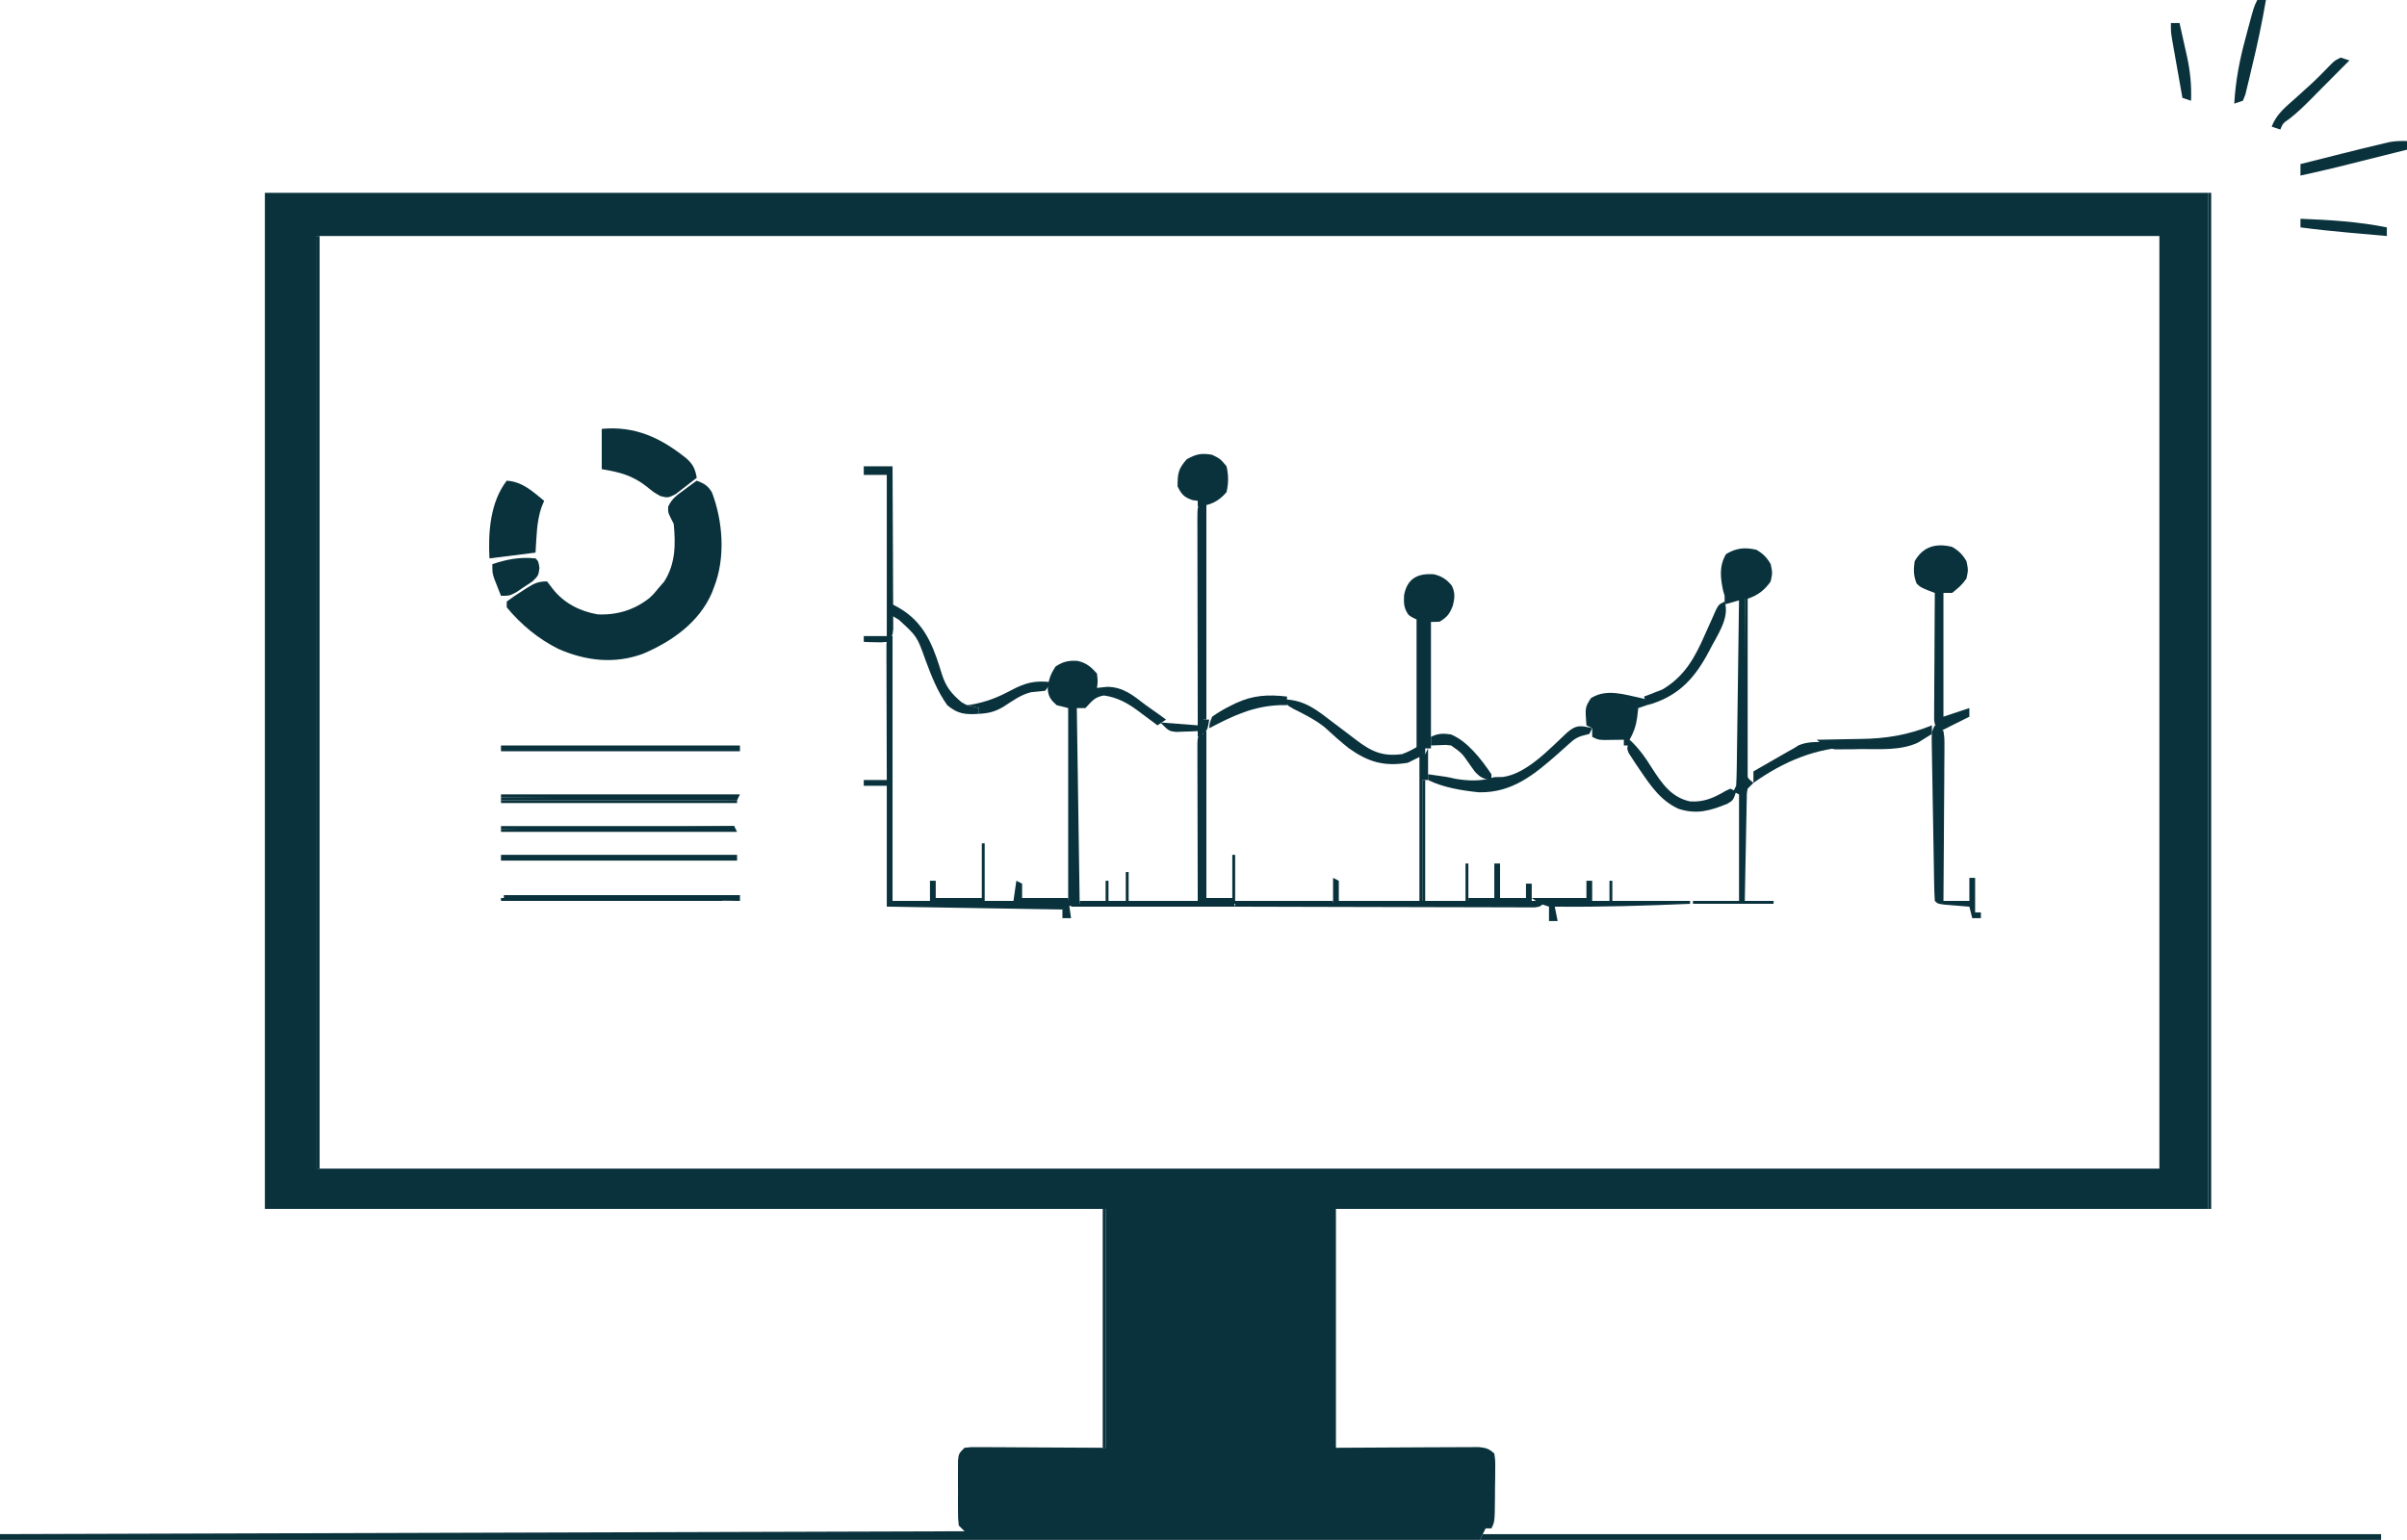 <?xml version="1.0" encoding="UTF-8"?>
<!DOCTYPE svg PUBLIC "-//W3C//DTD SVG 1.1//EN" "http://www.w3.org/Graphics/SVG/1.1/DTD/svg11.dtd">
<!-- Creator: CorelDRAW -->
<svg xmlns="http://www.w3.org/2000/svg" xml:space="preserve" width="100%" height="100%" version="1.1" shape-rendering="geometricPrecision" text-rendering="geometricPrecision" image-rendering="optimizeQuality" fill-rule="evenodd" clip-rule="evenodd"
viewBox="0 0 87083.3 55729.2"
 xmlns:xlink="http://www.w3.org/1999/xlink"
 xmlns:xodm="http://www.corel.com/coreldraw/odm/2003">
 <g id="Layer_x0020_1">
  <path fill="#0A323C" fill-rule="nonzero" d="M9583.3 6979.2c23203.1,0 46406.3,0 70312.5,0 0,12134.4 0,24268.8 0,36770.9 -10415.6,0 -20831.3,0 -31562.5,0 0,2853.1 0,5706.2 0,8645.8 1768.5,-8.2 1768.5,-8.2 3537,-18.8 221.5,-0.6 442.8,-1.1 664.2,-1.5 115.3,-1.1 230.7,-2.2 349.6,-3.2 164.9,-0.1 164.9,-0.1 333.1,-0.1 95.5,-0.4 191.1,-0.9 289.5,-1.5 253.9,26.1 371.3,59.2 555.7,233.4 37.1,249.8 37.1,249.8 34.2,559.9 -0.8,166.8 -0.8,166.8 -1.7,336.9 -2.1,116.6 -4.3,233.1 -6.5,353.2 -0.8,174.8 -0.8,174.8 -1.7,353.2 -8.3,864.7 -8.3,864.7 -128.5,1105.1 -68.8,0 -137.5,0 -208.3,0 -68.7,137.5 -137.5,275 -208.3,416.7 -17668.7,0 -35337.5,0 -53541.7,0 0,-68.7 0,-137.5 0,-208.3 11515.6,-34.4 23031.3,-68.8 34895.8,-104.2 -68.7,-68.7 -137.5,-137.5 -208.3,-208.3 -27,-259.4 -27,-259.4 -27.7,-582.7 -0.2,-115.8 -0.6,-231.8 -0.7,-351.1 0.4,-60.4 0.8,-120.8 1.3,-183 1.1,-184.6 0,-369 -1.3,-553.5 0.3,-173.9 0.3,-173.9 0.7,-351.1 0.3,-106.7 0.5,-213.4 0.7,-323.3 27,-259.4 27,-259.4 235.3,-467.7 218.9,-25.1 218.9,-25.1 492.2,-23.7 103.6,0 207.2,0 313.9,0.1 109.2,1 218.3,2.1 330.7,3.2 150.2,0.3 150.2,0.3 303.4,0.6 374.9,1 749.9,3.9 1124.8,6.7 1256.9,6.5 1256.9,6.5 2539.1,13 0,-2853.1 0,-5706.3 0,-8645.8 -10037.5,0 -20075,0 -30416.7,0 0,-12134.4 0,-24268.8 0,-36770.9zm1875 1562.5c0,11137.5 0,22275 0,33750 22000,0 44000,0 66666.7,0 0,-11137.5 0,-22275 0,-33750 -22000,0 -44000,0 -66666.7,0z"/>
  <path fill="#0A323C" fill-rule="nonzero" d="M25208.3 17395.9c268.3,102.6 395,173.4 548.5,420.7 398.5,1047.2 497.3,2369.3 76.5,3433.5 -38.2,101.5 -38.2,101.5 -77.3,205.1 -465.7,1071.5 -1440.5,1756.4 -2489.1,2203.7 -1030.4,381.6 -2071.5,260.2 -3057.4,-170.9 -722,-355.7 -1363.2,-886.7 -1876.3,-1508.8 0,-68.7 0,-137.5 0,-208.3 182.1,-136.7 360.6,-258 553.3,-377.6 78.1,-50.7 78.1,-50.7 157.7,-102.5 275.5,-173.7 414.8,-249.1 747.3,-249.1 70.9,92.4 141.8,184.8 214.8,280 405.9,511.6 974.2,800.1 1613.9,912.6 699.1,31.6 1324.1,-155.9 1876.1,-592.4 156.9,-147 156.9,-147 357.7,-391.9 58,-66.6 116,-133.3 175.8,-201.9 411.3,-646.4 416,-1339.7 345,-2089.8 -55.6,-109.2 -55.6,-109.2 -112.3,-220.5 -96.1,-196.1 -96.1,-196.1 -86.7,-406.1 131.8,-287.4 316.6,-411.7 570,-597.3 86.1,-64 172.2,-127.8 260.8,-193.7 66.5,-47.8 133,-95.6 201.5,-144.9z"/>
  <path fill="#0A323C" fill-rule="nonzero" d="M53645.8 55520.9c10725,0 21450,0 32500,0 0,68.7 0,137.5 0,208.3 -10759.4,0 -21518.7,0 -32604.2,0 34.4,-68.7 68.7,-137.5 104.2,-208.3z"/>
  <path fill="#0A323C" fill-rule="nonzero" d="M38984.4 23918.1c319.8,70.6 488.9,216.7 703.1,457 32.5,286.5 32.5,286.5 0,520.8 118.1,-12.9 236.4,-25.8 358.1,-39.1 592.3,-1 958,317.3 1412.7,664.1 140.9,100.1 281.9,200 423.1,299.5 102.2,73.7 204.2,147.3 306,221.4 -103.1,68.7 -206.2,137.5 -312.5,208.3 -76.7,-57.8 -153.3,-115.5 -232.3,-175 -102.7,-76.3 -205.4,-152.5 -308.1,-228.6 -50.2,-38 -100.5,-76.1 -152.3,-115.2 -394.4,-291.1 -753.7,-490.6 -1240.8,-561.9 -336.8,51.8 -442.4,212.3 -670.6,455.7 -103.1,0 -206.3,0 -312.5,0 34.4,2337.5 68.8,4675 104.2,7083.3 -332.7,83.1 -499.4,114.9 -822,91.6 -73.9,-5.1 -147.7,-10.1 -223.7,-15.3 -76.1,-5.9 -152,-11.7 -230.3,-17.7 -77.6,-5.4 -155.2,-10.8 -235.2,-16.5 -190.7,-13.4 -381.5,-27.7 -572.1,-42.1 0,-34.4 0,-68.7 0,-104.2 550,0 1100,0 1666.7,0 0,-2303.1 0,-4606.3 0,-6979.2 -137.5,-34.4 -275,-68.7 -416.7,-104.2 -204.9,-183.7 -306.1,-312 -323.1,-591.7 29.9,-330.7 98,-528.9 284.1,-808.1 272,-178.9 468.3,-223.5 794.3,-203z"/>
  <path fill="#0A323C" fill-rule="nonzero" d="M21770.8 15520.9c1197.4,-113.2 2128.2,318.4 3053.3,1061.2 249.6,218.1 324.9,383.8 384.1,709.6 -160.9,128.1 -324.1,253.5 -488.3,377.6 -90.6,70.1 -181.3,140.2 -274.6,212.4 -278.7,139.2 -278.7,139.2 -558.3,69.6 -241.3,-138.7 -241.3,-138.7 -488.7,-340.6 -518.6,-407.4 -974.2,-522.6 -1627.6,-631.5 0,-481.2 0,-962.5 0,-1458.3z"/>
  <path fill="#0A323C" fill-rule="nonzero" d="M70625 19791.7c238.9,135.5 384.8,282.5 520.8,520.8 65.1,312.5 65.1,312.5 0,625 -155.1,225.3 -300.6,346.8 -520.8,520.8 -103.1,0 -206.3,0 -312.5,0 0,1478.1 0,2956.3 0,4479.2 309.4,-103.1 618.8,-206.3 937.5,-312.5 0,103.1 0,206.3 0,312.5 -515.6,257.8 -515.6,257.8 -1041.7,520.8 -208.3,-208.3 -208.3,-208.3 -233.4,-415.3 0.5,-84.7 0.9,-169.3 1.5,-256.5 0,-143.9 0,-143.9 0,-290.6 1.1,-103.8 2.2,-207.5 3.3,-314.4 0.4,-159.1 0.4,-159.1 0.8,-321.4 1.1,-339.7 3.9,-679.3 6.5,-1018.9 1.1,-229.9 2,-459.8 2.8,-689.7 2.3,-564.4 5.8,-1128.8 10.2,-1693.1 -124.7,-47.5 -124.7,-47.5 -251.9,-96 -268.9,-112.3 -268.9,-112.3 -405.6,-242.5 -115,-292.7 -115.3,-495.6 -71.7,-807.3 300,-535.8 774.4,-665.8 1354.2,-520.8z"/>
  <path fill="#0A323C" fill-rule="nonzero" d="M18333.3 17395.9c566.9,35.4 930.9,385.7 1354.2,729.2 -32.2,77.4 -64.4,154.7 -97.7,234.4 -179.3,526.5 -178.1,1090.3 -214.8,1640.6 -550,68.7 -1100,137.5 -1666.7,208.3 -50,-938 23.9,-2032.6 625,-2812.5z"/>
  <path fill="#0A323C" fill-rule="nonzero" d="M79895.8 6979.2c34.4,0 68.7,0 104.2,0 0,12134.4 0,24268.8 0,36770.9 -34.4,0 -68.7,0 -104.2,0 0,-12134.4 0,-24268.8 0,-36770.9z"/>
  <path fill="#0A323C" fill-rule="nonzero" d="M11458.3 8541.7c34.4,0 68.8,0 104.2,0 0,11137.5 0,22275 0,33750 -34.4,0 -68.7,0 -104.2,0 0,-11137.5 0,-22275 0,-33750z"/>
  <path fill="#0A323C" fill-rule="nonzero" d="M63541.7 19895.9c239.2,134.8 384.9,282.6 520.8,520.8 65.1,312.5 65.1,312.5 0,625 -224.3,318 -460.6,500.7 -833.3,625 0,2165.6 0,4331.3 0,6562.5 -34.4,0 -68.8,0 -104.2,0 0,-2165.6 0,-4331.2 0,-6562.5 -240.6,68.7 -481.3,137.5 -729.2,208.3 0,-103.1 0,-206.3 0,-312.5 -17.2,-58 -34.4,-116 -52.1,-175.8 -103.1,-476.8 -152.7,-906.6 104.2,-1334.6 368.9,-221.3 674.6,-251.7 1093.7,-156.2z"/>
  <path fill="#0A323C" fill-rule="nonzero" d="M62916.7 21666.7c68.7,0 137.5,0 208.3,0 1.3,120.6 1.3,120.6 2.6,243.7 8,757.3 17.2,1514.5 27.4,2271.7 5.2,389.3 10,778.5 13.9,1167.9 3.9,375.6 8.7,751.1 14.2,1126.6 2,143.4 3.5,286.9 4.7,430.3 1.8,200.6 4.8,401.1 8.1,601.7 1.3,114.3 2.8,228.5 4.3,346.3 2.2,287 2.2,287 237.3,478.5 -103.1,103.1 -103.1,103.1 -208.3,208.3 -34.2,184.8 -34.2,184.8 -33.2,396.6 -2.1,81.3 -4.2,162.6 -6.3,246.5 -1.8,131.7 -1.8,131.7 -3.7,266 -2,89.8 -4.1,179.7 -6.1,272.3 -6.3,287.6 -11,575.3 -15.8,862.9 -4,194.8 -8,389.6 -12.2,584.3 -10,478 -18.7,955.9 -26.9,1433.9 343.7,0 687.5,0 1041.7,0 0,34.4 0,68.8 0,104.2 -962.5,0 -1925,0 -2916.7,0 0,-34.4 0,-68.7 0,-104.2 550,0 1100,0 1666.7,0 0,-1271.9 0,-2543.7 0,-3854.2 -68.7,-34.4 -137.5,-68.7 -208.3,-104.1 51.5,-103.1 51.5,-103.1 104.1,-208.3 12.5,-214.8 18.5,-430 21.4,-645.2 1,-66.1 2.1,-132.1 3.1,-200.2 3.3,-218.6 5.9,-437.4 8.4,-656 2.2,-151.6 4.4,-303 6.6,-454.5 5.8,-399.1 10.9,-798 15.9,-1197.1 5.2,-407.1 11,-814.1 16.8,-1221.1 11.3,-798.9 21.8,-1597.8 32,-2396.7z"/>
  <path fill="#0A323C" fill-rule="nonzero" d="M59381.1 25266.9c66.8,15 133.4,30.1 202.2,45.6 0,68.8 0,137.4 0,208.3 -103.1,34.3 -206.2,68.7 -312.5,104.2 -12.8,111.7 -25.7,223.3 -39.1,338.5 -42.8,307 -121.9,534.6 -273.5,807.3 0,68.7 0,137.5 0,208.3 -68.7,0 -137.5,0 -208.3,0 0,-68.8 0,-137.6 0,-208.3 -65.2,1.1 -130.5,2.4 -197.7,3.7 -85.1,0.9 -170.3,1.9 -258,2.8 -84.6,1.3 -169.2,2.4 -256.3,3.7 -225.4,-10.1 -225.4,-10.1 -433.7,-114.3 0,-103.2 0,-206.3 0,-312.5 -68.8,-34.5 -137.5,-68.8 -208.3,-104.2 -50,-651.1 -50,-651.1 162.8,-983.1 557,-357 1214.3,-130.5 1822.5,0z"/>
  <path fill="#0A323C" fill-rule="nonzero" d="M43854.2 16458.3c299.4,149.8 299.4,149.8 520.8,416.7 74.5,327.4 75.2,610.2 0,937.5 -306.8,350.6 -582.8,468.4 -1041.7,520.8 0,-68.7 0,-137.5 0,-208.3 -62.3,-8.5 -124.6,-17.2 -188.8,-26.1 -308.2,-105.6 -394.8,-203.4 -540.4,-494.8 0,-464.4 20.7,-636.1 332.1,-983.1 349.6,-194.2 523.9,-228.3 917.9,-162.7z"/>
  <path fill="#0A323C" fill-rule="nonzero" d="M51877.4 20783.3c289.9,70.4 454.2,180.8 645.3,408.1 127.4,254.8 108.9,447.4 42.7,719.8 -114.1,299.7 -204.4,422.2 -482.1,588.7 -407.4,22.9 -789.2,10.2 -1119.8,-244.5 -173.5,-229.4 -180.6,-432.8 -165.6,-715.3 117.6,-618.1 505.1,-796.7 1079.5,-756.9z"/>
  <path fill="#0A323C" fill-rule="nonzero" d="M70000 26250c154.1,67.4 154.1,67.4 312.5,208.3 37.6,258.3 37.6,258.3 35.6,587.8 0,60 0,120 0.1,181.8 -0.2,198.4 -2.7,396.8 -5.1,595.2 -0.6,137.4 -1.1,274.9 -1.4,412.4 -1.1,362.1 -4.3,724.1 -7.7,1086 -3.2,369.4 -4.6,738.7 -6.2,1108.1 -3.3,724.9 -8.7,1449.7 -15.2,2174.4 309.4,0 618.8,0 937.5,0 0,-275 0,-550 0,-833.3 68.7,0 137.5,0 208.3,0 0,412.5 0,825 0,1250 68.8,0 137.5,0 208.3,0 0,68.7 0,137.5 0,208.3 -103.1,0 -206.3,0 -312.5,0 -34.4,-137.5 -68.8,-275 -104.2,-416.7 -122.3,-9.5 -122.3,-9.5 -247,-19.2 -105.4,-8.6 -210.9,-17.4 -319.5,-26.5 -105.1,-8.4 -210.2,-16.9 -318.5,-25.6 -260.8,-32.9 -260.8,-32.9 -365,-137.1 -13.4,-190.6 -19.6,-381.7 -23,-572.7 -1.3,-59.6 -2.4,-119.3 -3.7,-180.6 -3.8,-198 -6.9,-395.9 -10,-594 -2.4,-137.1 -4.8,-274.3 -7.3,-411.3 -5,-287.9 -9.7,-575.7 -14.2,-863.5 -5.6,-369.4 -12.3,-738.7 -19.3,-1108 -5.2,-283.3 -9.9,-566.7 -14.5,-850 -2.2,-136.3 -4.6,-272.4 -7.2,-408.7 -3.5,-190.2 -6.4,-380.5 -9.1,-570.8 -1.8,-108.3 -3.5,-216.8 -5.3,-328.4 9.3,-257.7 9.3,-257.7 113.4,-466z"/>
  <path fill="#0A323C" fill-rule="nonzero" d="M46458.3 25312.5c750.3,16.3 1189.8,388.7 1770.8,833.3 165.9,125.6 332.1,251 498.3,376.1 108.2,81.8 216.1,163.9 323.5,246.7 566.7,432.2 965.5,617.2 1678.2,523 230,-84 413.5,-185.6 625,-312.5 0,68.8 0,137.5 0,208.3 68.7,34.4 137.5,68.7 208.3,104.2 34.4,-68.7 68.8,-137.5 104.2,-208.3 0,378.1 0,756.3 0,1145.8 -68.7,0 -137.5,0 -208.3,0 0,1443.8 0,2887.5 0,4375 -34.4,0 -68.8,0 -104.2,0 0,-1718.7 0,-3437.5 0,-5208.3 -206.3,103.1 -206.3,103.1 -416.7,208.3 -857.7,144.1 -1432.4,-23.9 -2133.7,-520.8 -303.7,-241.3 -589.6,-497.1 -874.5,-760.1 -348.1,-279.5 -737.5,-471.3 -1135.2,-670.9 -231.6,-131.5 -231.6,-131.5 -335.7,-339.8z"/>
  <path fill="#0A323C" fill-rule="nonzero" d="M32187.5 23020.9c34.4,0 68.8,0 104.2,0 0,3196.9 0,6393.7 0,9687.5 -68.7,0 -137.5,0 -208.3,0 0,-1409.4 0,-2818.7 0,-4270.8 -275,0 -550,0 -833.3,0 0,-68.7 0,-137.5 0,-208.3 275,0 550,0 833.3,0 -0.2,-63.7 -0.4,-127.4 -0.7,-193.1 -2.1,-599.3 -3.7,-1198.7 -4.7,-1798 -0.5,-308.1 -1.3,-616.3 -2.4,-924.5 -1.3,-353.9 -1.9,-707.9 -2.4,-1061.9 -0.5,-111.1 -1,-222.2 -1.5,-336.7 0,-102.2 0,-204.4 -0.1,-309.6 -0.2,-90.5 -0.4,-180.9 -0.6,-274.2 12.5,-206.2 12.5,-206.2 116.7,-310.4z"/>
  <path fill="#0A323C" fill-rule="nonzero" d="M43437.5 18229.2c34.4,0 68.8,0 104.2,0 0,2578.1 0,5156.3 0,7812.5 68.7,0 137.5,0 208.3,0 -64.1,384.6 -64.1,384.6 -266.9,546.9 -49.5,25.7 -98.9,51.6 -149.8,78.1 0,-68.7 0,-137.5 0,-208.3 -107.4,5.4 -107.4,5.4 -216.9,10.9 -93.9,2.9 -187.7,5.7 -284.4,8.7 -139.6,5.4 -139.6,5.4 -282.1,10.9 -258.3,-30.5 -258.3,-30.5 -570.8,-343 446.9,34.4 893.7,68.7 1354.1,104.1 -0.2,-98.9 -0.4,-197.9 -0.7,-299.9 -2.1,-930.4 -3.7,-1860.8 -4.7,-2791.3 -0.5,-478.3 -1.3,-956.8 -2.4,-1435.2 -1.1,-461.2 -1.8,-922.6 -2.1,-1383.8 -0.2,-176.5 -0.5,-352.8 -1.1,-529.2 -0.7,-246.3 -0.8,-492.4 -0.8,-738.7 -0.3,-73.6 -0.7,-147.3 -1.1,-223.2 1.1,-503.4 1.1,-503.4 117.1,-619.5z"/>
  <path fill="#0A323C" fill-rule="nonzero" d="M43437.5 26562.5c34.4,0 68.8,0 104.2,0 0,1993.7 0,3987.5 0,6041.7 309.4,0 618.7,0 937.5,0 0,34.4 0,68.8 0,104.2 -1787.5,0 -3575,0 -5416.7,0 0,-34.4 0,-68.7 0,-104.2 309.4,0 618.8,0 937.5,0 0,-240.6 0,-481.2 0,-729.1 34.4,0 68.7,0 104.2,0 0,240.6 0,481.2 0,729.1 206.2,0 412.5,0 625,0 0,-343.7 0,-687.5 0,-1041.7 34.4,0 68.7,0 104.1,0 0,343.7 0,687.5 0,1041.7 825,0 1650,0 2500,0 -0.5,-179.3 -1,-358.6 -1.7,-543.4 -1.7,-591.1 -2.8,-1182.4 -3.7,-1773.7 -0.5,-358.5 -1.3,-717.2 -2.4,-1075.8 -1.1,-345.7 -1.8,-691.5 -2.1,-1037.4 -0.2,-132.2 -0.5,-264.4 -1.1,-396.5 -0.7,-184.6 -0.7,-369.2 -0.8,-553.8 -0.2,-105.2 -0.4,-210.5 -0.6,-318.9 12.5,-237.9 12.5,-237.9 116.7,-342.1z"/>
  <path fill="#0A323C" fill-rule="nonzero" d="M57604.2 26354.2c-34.4,68.8 -68.8,137.5 -104.2,208.3 -64.1,16 -128.1,32 -194.2,48.5 -252.5,63.1 -361.5,147.7 -552.9,320.9 -60.2,53.4 -120.4,106.9 -182.5,162 -62.7,56.7 -125.5,113.3 -190.2,171.7 -866.7,761.6 -1664.3,1432.7 -2875.2,1407.9 -600.6,-60.3 -1296.4,-173.3 -1838.3,-444.4 0,-68.7 0,-137.5 0,-208.3 685.5,94.1 685.5,94.1 983.1,162.7 484.3,82.7 945,97.4 1412.7,-58.5 154.7,-3.2 154.7,-3.2 312.5,-6.5 866.3,-117 1699.7,-1032.8 2314.9,-1601.2 335,-295.2 491.7,-263.2 914.3,-163.1z"/>
  <path fill="#0A323C" fill-rule="nonzero" d="M54062.5 31250c68.8,0 137.5,0 208.3,0 0,412.5 0,825 0,1250 309.4,0 618.7,0 937.5,0 0,-171.9 0,-343.8 0,-520.9 68.8,0 137.5,0 208.3,0 0,206.3 0,412.5 0,625 171.9,0 343.7,0 520.8,0 -208.3,208.3 -208.3,208.3 -406.5,234 -81.1,-0.2 -162.4,-0.4 -246.1,-0.5 -139.8,0.4 -139.8,0.4 -282.4,0.8 -102.5,-0.7 -205,-1.6 -310.6,-2.3 -107.7,0 -215.4,0.1 -326.3,0.1 -295.7,-0.1 -591.5,-1.1 -887.1,-2.6 -308.9,-1.3 -617.8,-1.5 -926.8,-1.7 -585.1,-0.6 -1170.2,-2.4 -1755.3,-4.5 -666,-2.3 -1332.1,-3.4 -1998.1,-4.5 -1370.2,-2.2 -2740.5,-5.8 -4110.7,-10.5 0,-34.4 0,-68.7 0,-104.2 4176.6,-51.6 4176.6,-51.6 8437.5,-104.2 0,-34.4 0,-68.7 0,-104.1 309.4,0 618.7,0 937.5,0 0,-412.5 0,-825 0,-1250z"/>
  <path fill="#0A323C" fill-rule="nonzero" d="M18125 26979.2c2853.1,0 5706.3,0 8645.8,0 0,68.8 0,137.5 0,208.3 -2853.1,0 -5706.3,0 -8645.8,0 0,-68.7 0,-137.5 0,-208.3z"/>
  <path fill="#0A323C" fill-rule="nonzero" d="M18125 30937.5c2818.7,0 5637.5,0 8541.7,0 0,68.7 0,137.5 0,208.3 -2818.7,0 -5637.5,0 -8541.7,0 0,-68.8 0,-137.5 0,-208.3z"/>
  <path fill="#0A323C" fill-rule="nonzero" d="M31250 16875c343.7,0 687.5,0 1041.7,0 4.8,797.7 8.5,1595.4 10.8,2393.1 1.1,370.4 2.5,740.8 4.9,1111.3 2.3,357.3 3.5,714.4 4.1,1071.9 0.3,136.5 1.1,272.9 2.2,409.4 1.6,190.9 1.8,381.6 1.7,572.4 0.4,108.7 0.9,217.4 1.5,329.5 -25.1,258.3 -25.1,258.3 -233.4,466.7 -202.6,20.3 -202.6,20.3 -429.7,13 -113.2,-2.8 -113.2,-2.8 -228.6,-5.7 -57.8,-2.4 -115.5,-4.8 -175,-7.3 0,-68.7 0,-137.5 0,-208.3 275,0 550,0 833.3,0 0,-1925 0,-3850 0,-5833.3 -275,0 -550,0 -833.3,0 0,-103.1 0,-206.3 0,-312.5z"/>
  <path fill="#0A323C" fill-rule="nonzero" d="M51250 22395.9c257.8,51.5 257.8,51.5 520.8,104.2 0,1512.5 0,3025 0,4583.3 -68.7,0 -137.5,0 -208.3,0 0,68.7 0,137.5 0,208.3 -103.1,-34.4 -206.2,-68.7 -312.5,-104.2 0,-1581.3 0,-3162.5 0,-4791.7z"/>
  <path fill="#0A323C" fill-rule="nonzero" d="M19375 20208.3c104.2,104.2 104.2,104.2 142,346.3 -37.8,278.7 -37.8,278.7 -254.7,489.2 -93.9,61.5 -187.7,123.2 -284.4,186.7 -139.6,94.5 -139.6,94.5 -282.1,190.9 -258.3,141.1 -258.3,141.1 -570.8,141.1 -52.7,-132.1 -104.7,-264.6 -156.3,-397.1 -28.9,-73.7 -58,-147.5 -87.9,-223.4 -68.3,-212.8 -68.3,-212.8 -68.3,-525.3 527.6,-175.8 1004.6,-266.9 1562.5,-208.3z"/>
  <path fill="#0A323C" fill-rule="nonzero" d="M57395.8 31875c68.7,0 137.5,0 208.3,0 0,240.6 0,481.2 0,729.1 206.2,0 412.5,0 625,0 0,-240.6 0,-481.2 0,-729.1 34.4,0 68.7,0 104.2,0 0,240.6 0,481.2 0,729.1 928.1,0 1856.2,0 2812.5,0 0,34.4 0,68.8 0,104.2 -1633,73 -3260.7,121.3 -4895.8,104.2 34.4,171.9 68.7,343.7 104.2,520.8 -103.1,0 -206.3,0 -312.5,0 0,-171.9 0,-343.7 0,-520.8 -103.1,-34.4 -206.3,-68.7 -312.5,-104.2 -103.1,-68.7 -206.3,-137.5 -312.5,-208.3 653.1,0 1306.3,0 1979.2,0 0,-206.3 0,-412.5 0,-625z"/>
  <path fill="#0A323C" fill-rule="nonzero" d="M58958.3 26770.9c336.5,311.2 574.4,648.3 813.7,1035.2 355,547.2 693.2,1048.3 1366.9,1196.7 505,34.5 862.4,-125.9 1291.9,-380.1 57.2,-26.7 114.4,-53.5 173.3,-80.9 68.7,34.4 137.5,68.7 208.3,104.2 -104.1,312.5 -104.1,312.5 -309.3,437.8 -620.5,256.7 -1120.8,401.4 -1774.1,187.2 -652.8,-292.4 -1022.5,-852.2 -1412.7,-1425.8 -47.4,-69.3 -94.7,-138.7 -143.4,-210.2 -43,-66.3 -86.2,-132.7 -130.4,-201.1 -39,-59.8 -77.8,-119.7 -117.9,-181.3 -70.5,-169 -70.5,-169 33.7,-481.5z"/>
  <path fill="#0A323C" fill-rule="nonzero" d="M32291.7 21875c867.6,418.3 1279.7,1039.1 1594.3,1936.1 65.5,190.3 128.6,380.3 185.8,573.3 150.9,478.1 345.4,715.1 719.9,1032.3 177.6,100.1 177.6,100.1 345,136.7 92.4,23.7 184.8,47.3 280,71.7 0,68.8 0,137.5 0,208.3 -487.8,34.1 -767.8,7.3 -1145.8,-312.5 -357.5,-500.9 -575,-1061.5 -787.7,-1634.2 -304.8,-854.5 -304.8,-854.5 -957.1,-1451.8 -77.4,-47.3 -154.7,-94.6 -234.4,-143.2 -14.7,-217.3 -14.7,-217.3 0,-416.7z"/>
  <path fill="#0A323C" fill-rule="nonzero" d="M43541.7 26458.3c34.4,0 68.7,0 104.2,0 0,1993.7 0,3987.5 0,6041.7 309.4,0 618.7,0 937.5,0 34.4,103.1 68.7,206.2 104.1,312.5 -1959.4,0 -3918.7,0 -5937.5,0 0,-34.4 0,-68.7 0,-104.2 2371.9,-51.6 2371.9,-51.6 4791.7,-104.2 0,-2028.1 0,-4056.2 0,-6145.8z"/>
  <path fill="#0A323C" fill-rule="nonzero" d="M51458.3 28229.2c34.4,0 68.7,0 104.1,0 0,1443.8 0,2887.5 0,4375 481.3,0 962.5,0 1458.3,0 0,-446.9 0,-893.7 0,-1354.2 34.4,0 68.7,0 104.2,0 0,446.9 0,893.8 0,1354.2 687.5,0 1375,0 2083.3,0 0,34.4 0,68.8 0,104.2 -2303.1,0 -4606.3,0 -6979.2,0 0,-34.4 0,-68.7 0,-104.2 1065.6,0 2131.2,0 3229.2,0 0,-1443.7 0,-2887.5 0,-4375z"/>
  <path fill="#0A323C" fill-rule="nonzero" d="M62395.8 21770.9c200.8,602.4 -292.1,1251.3 -562.7,1794.4 -486,923.5 -1038.2,1563.7 -2054.9,1901.1 -64.3,17.9 -128.7,35.9 -194.9,54.5 -51.6,-154.7 -51.6,-154.7 -104.2,-312.5 59.2,-21.7 118.4,-43.2 179.4,-65.5 80.4,-32.1 160.9,-64.2 243.7,-97.2 78.7,-30.3 157.2,-60.5 238.1,-91.5 819.7,-481.7 1188.3,-1174.8 1558.8,-2024.4 88,-197.5 176.5,-394.7 265.7,-591.7 37.9,-86.5 75.8,-172.9 114.9,-262 107.7,-201 107.7,-201 316,-305.2z"/>
  <path fill="#0A323C" fill-rule="nonzero" d="M87083.3 5104.2c0,103.1 0,206.3 0,312.5 -2705.2,681.7 -2705.2,681.7 -3854.2,937.5 0,-137.5 0,-275 0,-416.7 397.1,-100 794.3,-199.8 1191.5,-299.5 111.3,-28 222.7,-56.1 337.5,-85 497.7,-124.9 995.7,-248.9 1495.5,-365 70.4,-16.5 140.7,-32.8 213.2,-49.7 209.2,-35.7 404.7,-40.2 616.5,-34.2z"/>
  <path fill="#0A323C" fill-rule="nonzero" d="M81666.7 0c103.1,0 206.3,0 312.5,0 -141.1,828.3 -315,1644.8 -514.4,2460.9 -26.3,113.2 -52.5,226.4 -79.5,343 -26.3,107.3 -52.5,214.6 -79.6,325.1 -23.2,96.9 -46.5,193.9 -70.3,293.6 -29.6,73.7 -59.1,147.3 -89.6,223.1 -154.7,51.5 -154.7,51.5 -312.5,104.1 47.5,-832 196.5,-1599.9 416.7,-2402.3 28.4,-107.4 57,-214.8 86.3,-325.4 208.6,-778.8 208.6,-778.8 330.4,-1022.3z"/>
  <path fill="#0A323C" fill-rule="nonzero" d="M36770.8 31875c68.7,34.4 137.5,68.7 208.3,104.1 0,171.9 0,343.8 0,520.9 550,0 1100,0 1666.7,0 51.6,360.9 51.6,360.9 104.2,729.1 -103.1,0 -206.3,0 -312.5,0 0,-103.1 0,-206.2 0,-312.5 -3145.3,-51.6 -3145.3,-51.6 -6354.2,-104.2 0,-34.4 0,-68.7 0,-104.2 1512.5,-34.4 3025,-68.7 4583.3,-104.2 34.4,-240.6 68.7,-481.2 104.2,-729.1z"/>
  <path fill="#0A323C" fill-rule="nonzero" d="M66036.8 26854.7c68.7,0.3 137.5,0.6 208.4,0.9 218.7,1.1 437.2,3.7 655.9,6.3 148.6,1 297.3,2 445.9,2.9 363.5,2.3 727,5.8 1090.6,10.1 0,34.4 0,68.7 0,104.2 -64,1.5 -127.9,3 -193.9,4.7 -295.7,7.8 -591.3,17.8 -886.9,27.9 -100.6,2.3 -201.1,4.7 -304.8,7.1 -1358.1,50.1 -2512.8,531.8 -3614.4,1314.4 0,-137.5 0,-275 0,-416.7 234.3,-134.7 468.6,-269.2 703.1,-403.7 66,-37.9 132.1,-75.9 200.2,-115.1 64.4,-37 128.9,-73.9 195.3,-111.9 58.9,-33.9 117.8,-67.7 178.5,-102.5 59.8,-33.1 119.6,-66.1 181.1,-100.2 61.3,-38.1 122.4,-76.2 185.6,-115.5 317.7,-127.5 618.7,-118.6 955.4,-113.1z"/>
  <path fill="#0A323C" fill-rule="nonzero" d="M84687.5 2083.3c103.1,34.4 206.3,68.7 312.5,104.2 -107.9,107.7 -107.9,107.7 -218.1,217.7 -211.2,211.1 -421.5,423.1 -631.5,635.5 -116.1,117.1 -232.2,234.2 -348.3,351.1 -57.9,58.7 -115.7,117.5 -175.4,178 -256.5,258 -510.3,506.6 -797.9,729.8 -233.4,160.8 -233.4,160.8 -328.7,387.8 -103.1,-34.4 -206.3,-68.7 -312.5,-104.2 168.9,-450.6 502.5,-711 852.9,-1022.1 122.7,-110.8 245.3,-221.9 367.8,-332.9 58.9,-53.3 117.9,-106.7 178.6,-161.7 263,-241.8 512.5,-495.9 760,-753.4 132.3,-125.7 132.3,-125.7 340.6,-229.9z"/>
  <path fill="#0A323C" fill-rule="nonzero" d="M35520.8 30520.9c34.4,0 68.7,0 104.2,0 0,687.5 0,1375 0,2083.3 378.1,0 756.3,0 1145.8,0 0,34.4 0,68.8 0,104.2 -1478.1,0 -2956.3,0 -4479.2,0 0,-34.4 0,-68.7 0,-104.2 446.9,0 893.7,0 1354.2,0 0,-240.6 0,-481.2 0,-729.1 68.7,0 137.5,0 208.3,0 0,206.2 0,412.5 0,625 550,0 1100,0 1666.7,0 0,-653.1 0,-1306.3 0,-1979.2z"/>
  <path fill="#0A323C" fill-rule="nonzero" d="M69895.8 26250c0,103.1 0,206.2 0,312.5 -107.7,68.5 -216.5,135.5 -325.5,201.9 -60.4,37.4 -120.8,74.9 -183.1,113.4 -635.4,292 -1372.5,228.1 -2056.5,231.6 -107.9,2.2 -215.9,4.3 -327.2,6.5 -103.9,0.6 -207.8,1.1 -314.9,1.7 -94.3,0.9 -188.4,2 -285.5,2.9 -303.6,-43.7 -446.7,-148.7 -673.9,-349.6 81.8,-0.9 163.6,-2 247.9,-2.9 309.9,-4.7 619.7,-11.2 929.6,-18.8 132.9,-2.8 265.8,-5.1 398.7,-6.5 940.3,-11.1 1714,-139.5 2590.4,-492.6z"/>
  <path fill="#0A323C" fill-rule="nonzero" d="M83229.2 7916.7c1056,43.3 2086.8,102.8 3125,312.5 0,103.1 0,206.3 0,312.5 -364.6,-32.3 -729.2,-65 -1093.8,-97.7 -153.4,-13.5 -153.4,-13.5 -310.1,-27.4 -575.4,-51.8 -1148.3,-111.7 -1721.1,-187.4 0,-103.1 0,-206.2 0,-312.5z"/>
  <path fill="#0A323C" fill-rule="nonzero" d="M18229.2 32395.9c2818.7,0 5637.5,0 8541.7,0 0,68.7 0,137.5 0,208.3 -2818.7,-34.4 -5637.5,-68.7 -8541.7,-104.1 0,-34.4 0,-68.8 0,-104.2z"/>
  <path fill="#0A323C" fill-rule="nonzero" d="M18125 28750c2853.1,0 5706.3,0 8645.8,0 -34.4,68.7 -68.7,137.5 -104.2,208.3 -2818.7,-34.4 -5637.5,-68.7 -8541.7,-104.2 0,-34.4 0,-68.7 0,-104.1z"/>
  <path fill="#0A323C" fill-rule="nonzero" d="M39895.8 43750c34.4,0 68.7,0 104.2,0 0,2853.1 0,5706.2 0,8645.8 -34.4,0 -68.7,0 -104.2,0 0,-2853.1 0,-5706.3 0,-8645.8z"/>
  <path fill="#0A323C" fill-rule="nonzero" d="M26562.5 29895.9c51.6,103.1 51.6,103.1 104.2,208.3 -2818.7,0 -5637.5,0 -8541.7,0 0,-34.4 0,-68.7 0,-104.1 4176.6,-51.6 4176.6,-51.6 8437.5,-104.2z"/>
  <path fill="#0A323C" fill-rule="nonzero" d="M78541.7 833.3c103.1,0 206.3,0 312.5,0 70.8,312.2 139.8,624.8 208.3,937.5 19.9,87.4 39.8,174.8 60.2,264.9 119.4,549.8 168.9,1047.6 148.1,1610.1 -103.1,-34.4 -206.3,-68.8 -312.5,-104.2 -69.9,-392.7 -139.2,-785.5 -208.3,-1178.3 -19.9,-111.7 -39.8,-223.3 -60.2,-338.4 -28.2,-160.6 -28.2,-160.6 -57,-324.5 -17.5,-98.7 -34.9,-197.5 -52.9,-299.2 -38.2,-255.4 -38.2,-255.4 -38.2,-567.9z"/>
  <path fill="#0A323C" fill-rule="nonzero" d="M18125 28958.3c2818.7,0 5637.5,0 8541.7,0 0,34.4 0,68.7 0,104.2 -2818.7,0 -5637.5,0 -8541.7,0 0,-34.4 0,-68.7 0,-104.2z"/>
  <path fill="#0A323C" fill-rule="nonzero" d="M18125 28854.2c2818.7,0 5637.5,0 8541.7,0 0,34.4 0,68.8 0,104.2 -2818.7,0 -5637.5,0 -8541.7,0 0,-34.4 0,-68.7 0,-104.2z"/>
  <path fill="#0A323C" fill-rule="nonzero" d="M18125 29895.9c2784.4,0 5568.7,0 8437.5,0 0,34.4 0,68.7 0,104.2 -2784.4,0 -5568.7,0 -8437.5,0 0,-34.4 0,-68.8 0,-104.2z"/>
  <path fill="#0A323C" fill-rule="nonzero" d="M46562.5 25208.3c0,103.1 0,206.3 0,312.5 -108.1,-1.5 -108.1,-1.5 -218.5,-2.8 -993,30.1 -1725.8,381.9 -2593.9,836.1 10.9,-183.9 10.9,-183.9 104.2,-416.7 220.9,-155 417.7,-273.1 657.5,-390.6 64.9,-32.4 129.7,-64.7 196.5,-98.1 627.7,-290.5 1165.2,-319.9 1854.4,-240.4z"/>
  <path fill="#0A323C" fill-rule="nonzero" d="M18125 32500c2646.9,0 5293.7,0 8020.8,0 0,34.4 0,68.7 0,104.1 -2646.9,0 -5293.7,0 -8020.8,0 0,-34.4 0,-68.7 0,-104.1z"/>
  <path fill="#0A323C" fill-rule="nonzero" d="M38020.8 24687.5c-84.6,154.2 -84.6,154.2 -208.3,312.5 -169.1,17.6 -338.1,35 -507.4,50.9 -382.7,92 -687,326.1 -1015.6,535.9 -304.3,174.9 -526.2,228.3 -872.8,246.6 0,-68.7 0,-137.5 0,-208.3 -137.5,-34.4 -275,-68.7 -416.7,-104.1 53.1,-7.8 106.3,-15.6 161.1,-23.7 523.2,-94.6 938.9,-257.5 1407.8,-510.2 526.5,-277.7 863.1,-367.4 1451.9,-299.5z"/>
  <path fill="#0A323C" fill-rule="nonzero" d="M43541.7 18229.2c34.4,0 68.7,0 104.2,0 0,2578.1 0,5156.3 0,7812.5 -34.4,0 -68.7,0 -104.2,0 0,-2578.1 0,-5156.3 0,-7812.5z"/>
  <path fill="#0A323C" fill-rule="nonzero" d="M52492.2 26579.2c603.9,244.5 1108.5,910.9 1466.1,1441.7 0,68.7 0,137.5 0,208.3 -296.1,-37.1 -401.6,-87.6 -605.8,-312.1 -60,-84 -120.1,-167.9 -181.9,-254.4 -278.3,-405.3 -278.3,-405.3 -670.6,-683.5 -190.3,-25 -190.3,-25 -384.1,-13 -113.9,4.3 -227.8,8.5 -345.1,13 0,-103.1 0,-206.3 0,-312.5 252.7,-126.3 444.1,-130 721.5,-87.5z"/>
  <path fill="#0A323C" fill-rule="nonzero" d="M44583.3 30937.5c34.4,0 68.7,0 104.1,0 0,550 0,1100 0,1666.7 1168.8,0 2337.5,0 3541.7,0 0,34.4 0,68.8 0,104.2 -1203.1,0 -2406.3,0 -3645.8,0 0,-584.4 0,-1168.7 0,-1770.8zm3645.8 833.3c103.1,51.5 103.1,51.5 208.3,104.2 0,240.6 0,481.2 0,729.1 -68.7,0 -137.5,0 -208.3,0 0,-275 0,-550 0,-833.3z"/>
 </g>
</svg>
